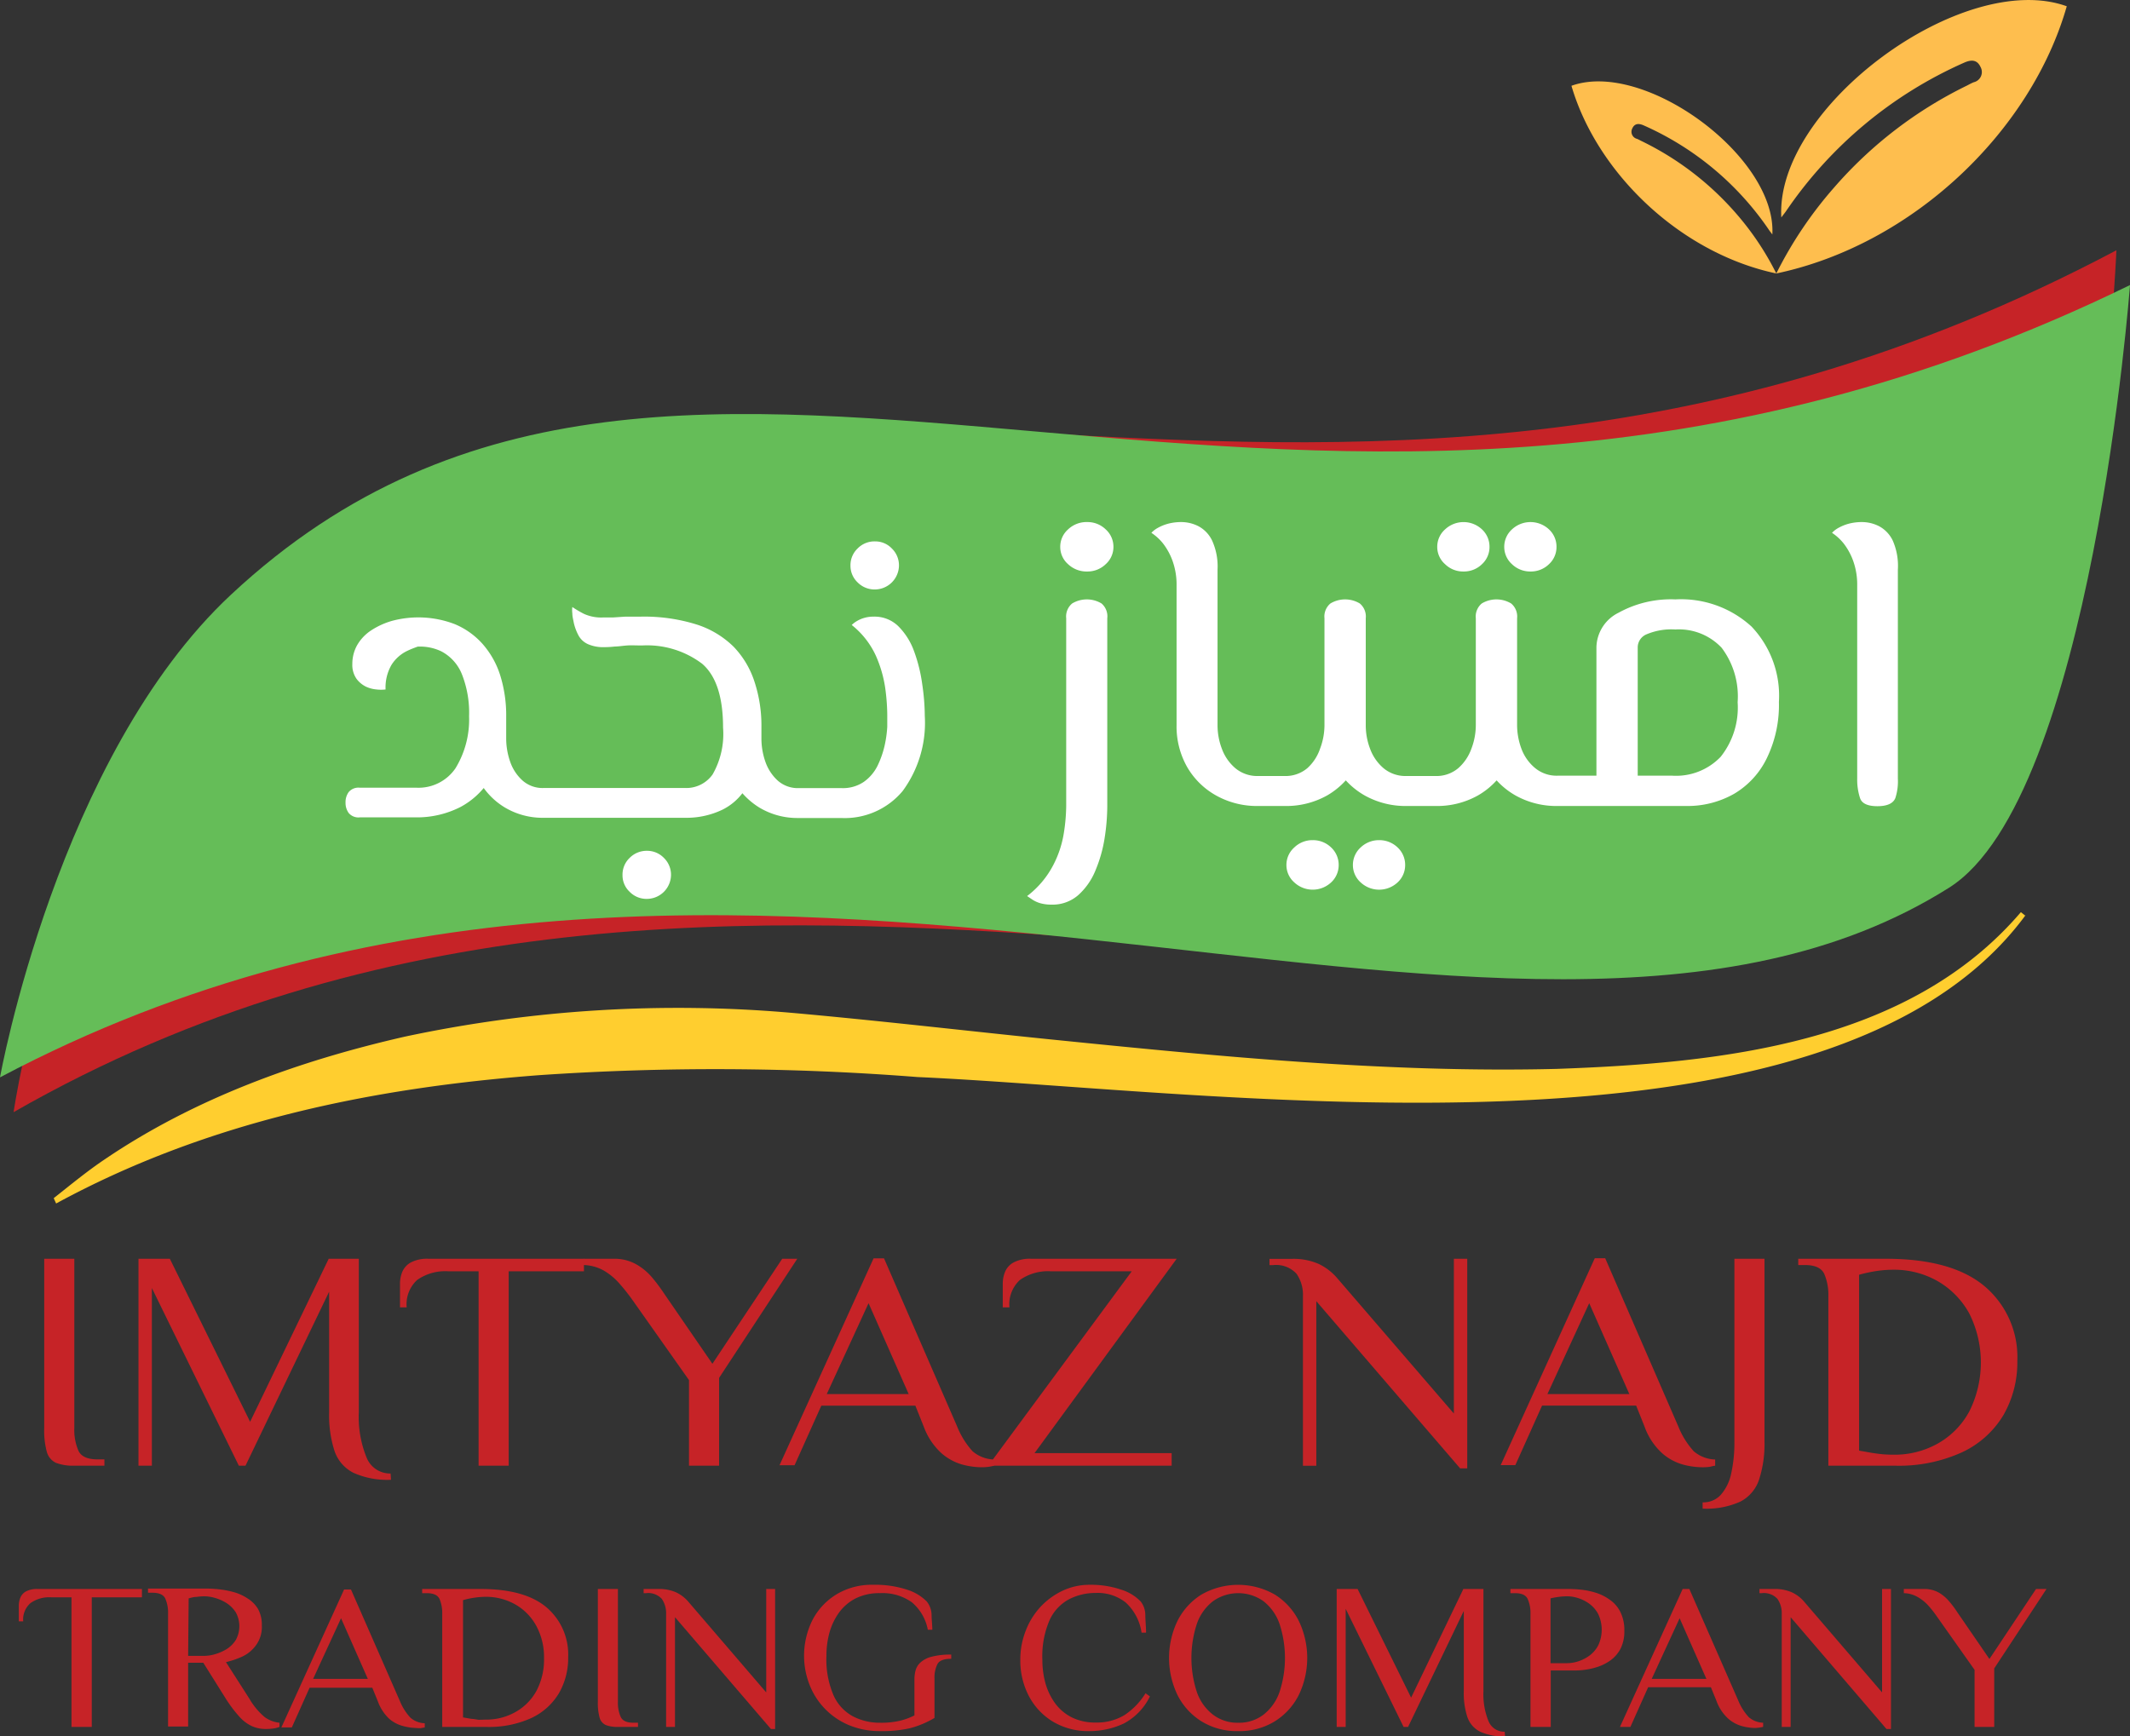 <svg id="Layer_1" data-name="Layer 1" xmlns="http://www.w3.org/2000/svg" viewBox="0 0 203.79 166.16"><rect x="0" y="0" width="203.79" height="166.16" fill="#333333" stroke="none"/><defs><style>.cls-1{fill:#febe4e;}.cls-2{fill:#c62327;}.cls-3{fill:#65bd58;}.cls-4{fill:#fff;}.cls-5{fill:#ffce2f;}</style></defs><title>52222</title><path class="cls-1" d="M217.37,51.65a38.47,38.47,0,0,1,5.5-8.19,40.1,40.1,0,0,1,12.74-9.79c.21-.11.43-.23.65-.32a1,1,0,0,0,.65-1.46c-.32-.69-.86-.72-1.53-.43a40.33,40.33,0,0,0-17.06,14.2c-.13.19-.28.37-.47.63-.61-10.56,17.39-23.79,27.31-20.21C241.76,38,230.47,48.89,217.37,51.65Z" transform="translate(-47.42 -25.48)"/><path class="cls-1" d="M217.37,51.65a27.2,27.2,0,0,0-3.87-5.77,28.37,28.37,0,0,0-9-6.89c-.15-.07-.3-.16-.45-.22a.7.7,0,0,1-.46-1c.22-.48.61-.5,1.07-.3a28.37,28.37,0,0,1,12,10c.09.14.2.26.33.45.43-7.43-12.24-16.75-19.22-14.23C200.2,42,208.15,49.7,217.37,51.65Z" transform="translate(-47.42 -25.48)"/><path class="cls-2" d="M234.5,107.64c-41.24,28-116-15.68-185.78,24.27,0,0,4.5-30.88,20.58-46.91C112,42.43,171.14,91.15,249.91,49.43,249.91,49.43,247.86,98.58,234.5,107.64Z" transform="translate(-47.42 -25.48)"/><path class="cls-3" d="M233.9,110.43C191.76,137,118.45,91,47.42,128.58c0,0,5.51-30.71,22.11-46.2,44.11-41.15,101.58,9.49,181.68-29.62C251.21,52.76,247.55,101.82,233.9,110.43Z" transform="translate(-47.42 -25.48)"/><path class="cls-4" d="M151.45,75.44a2.56,2.56,0,0,0-1.84.7,2.21,2.21,0,0,0-.75,1.68,2.18,2.18,0,0,0,.75,1.65,2.56,2.56,0,0,0,1.84.7,2.49,2.49,0,0,0,1.76-.7,2.21,2.21,0,0,0,.74-1.65,2.24,2.24,0,0,0-.74-1.68A2.49,2.49,0,0,0,151.45,75.44Z" transform="translate(-47.42 -25.48)"/><path class="cls-4" d="M152.81,83.23a2.73,2.73,0,0,0-2.81,0,1.62,1.62,0,0,0-.57,1.42v17.94a17.56,17.56,0,0,1-.22,2.57,10,10,0,0,1-1,3.07,8.85,8.85,0,0,1-2.52,3l.55.37a2.84,2.84,0,0,0,.77.33,3.83,3.83,0,0,0,1,.12,3.74,3.74,0,0,0,2.56-.9,6.38,6.38,0,0,0,1.65-2.35,13.22,13.22,0,0,0,.88-3.08,20.33,20.33,0,0,0,.26-3.09V84.65A1.62,1.62,0,0,0,152.81,83.23Z" transform="translate(-47.42 -25.48)"/><path class="cls-4" d="M173,105.88a2.49,2.49,0,0,0-1.75.7,2.23,2.23,0,0,0-.75,1.69,2.2,2.2,0,0,0,.75,1.65,2.58,2.58,0,0,0,3.53,0,2.24,2.24,0,0,0,.72-1.65,2.28,2.28,0,0,0-.72-1.69A2.49,2.49,0,0,0,173,105.88Z" transform="translate(-47.42 -25.48)"/><path class="cls-4" d="M179.36,105.88a2.53,2.53,0,0,0-1.76.7,2.26,2.26,0,0,0-.74,1.69,2.22,2.22,0,0,0,.74,1.65,2.59,2.59,0,0,0,3.54,0,2.24,2.24,0,0,0,.72-1.65,2.28,2.28,0,0,0-.72-1.69A2.51,2.51,0,0,0,179.36,105.88Z" transform="translate(-47.42 -25.48)"/><path class="cls-4" d="M187.43,80.17a2.45,2.45,0,0,0,1.78-.7,2.22,2.22,0,0,0,.72-1.65,2.25,2.25,0,0,0-.72-1.68,2.58,2.58,0,0,0-3.53,0,2.21,2.21,0,0,0-.75,1.68,2.18,2.18,0,0,0,.75,1.65A2.45,2.45,0,0,0,187.43,80.17Z" transform="translate(-47.42 -25.48)"/><path class="cls-4" d="M193.84,80.17a2.47,2.47,0,0,0,1.78-.7,2.22,2.22,0,0,0,.72-1.65,2.25,2.25,0,0,0-.72-1.68,2.59,2.59,0,0,0-3.54,0,2.24,2.24,0,0,0-.74,1.68,2.21,2.21,0,0,0,.74,1.65A2.49,2.49,0,0,0,193.84,80.17Z" transform="translate(-47.42 -25.48)"/><path class="cls-4" d="M207.71,82.84a10.36,10.36,0,0,0-5.44,1.28,3.77,3.77,0,0,0-2.11,3.29v12.3h-3.69a3.23,3.23,0,0,1-2.19-.74,4.36,4.36,0,0,1-1.3-1.85,6.54,6.54,0,0,1-.41-2.26V84.65a1.62,1.62,0,0,0-.57-1.42,2.73,2.73,0,0,0-2.81,0,1.62,1.62,0,0,0-.57,1.42V94.86a6.33,6.33,0,0,1-.42,2.26A4.48,4.48,0,0,1,186.93,99a3.24,3.24,0,0,1-2.22.74H182a3.27,3.27,0,0,1-2.2-.74,4.43,4.43,0,0,1-1.29-1.85,6.33,6.33,0,0,1-.42-2.26V84.65a1.62,1.62,0,0,0-.57-1.42,2.73,2.73,0,0,0-2.81,0,1.62,1.62,0,0,0-.57,1.42V94.86a6.33,6.33,0,0,1-.42,2.26A4.39,4.39,0,0,1,172.49,99a3.23,3.23,0,0,1-2.21.74h-2.46a3.27,3.27,0,0,1-2.2-.74,4.43,4.43,0,0,1-1.29-1.85,6.33,6.33,0,0,1-.42-2.26V80a6,6,0,0,0-.52-2.79,3.05,3.05,0,0,0-1.32-1.38,3.64,3.64,0,0,0-1.62-.39,4.93,4.93,0,0,0-1.28.16,4.33,4.33,0,0,0-1,.41,2.46,2.46,0,0,0-.59.46,4.81,4.81,0,0,1,1.1,1,6.05,6.05,0,0,1,.94,1.73,6.74,6.74,0,0,1,.37,2.31V94.86a7.84,7.84,0,0,0,1,4,7.3,7.3,0,0,0,2.79,2.75,8,8,0,0,0,4.06,1h2.46a8,8,0,0,0,4.08-1,7.49,7.49,0,0,0,1.8-1.45,7.41,7.41,0,0,0,1.82,1.45,8,8,0,0,0,4.06,1h2.67a8,8,0,0,0,4.08-1,7.3,7.3,0,0,0,1.8-1.45,7.41,7.41,0,0,0,1.82,1.45,8,8,0,0,0,4.06,1h12.25a9,9,0,0,0,4.6-1.17A8,8,0,0,0,216.48,98a11.64,11.64,0,0,0,1.14-5.35A9.61,9.61,0,0,0,215,85.44,10,10,0,0,0,207.71,82.84Zm4.34,15.06a5.9,5.9,0,0,1-4.65,1.81h-3.29V87.41a1.36,1.36,0,0,1,.85-1.23,6.08,6.08,0,0,1,2.75-.46,5.61,5.61,0,0,1,4.43,1.75,7.72,7.72,0,0,1,1.53,5.21A7.57,7.57,0,0,1,212.05,97.9Z" transform="translate(-47.42 -25.48)"/><path class="cls-4" d="M228.51,77.21a3.05,3.05,0,0,0-1.32-1.38,3.64,3.64,0,0,0-1.62-.39,4.93,4.93,0,0,0-1.28.16,4.33,4.33,0,0,0-1,.41,2.46,2.46,0,0,0-.59.46,4.81,4.81,0,0,1,1.1,1,6.05,6.05,0,0,1,.94,1.73,6.74,6.74,0,0,1,.37,2.31V100a5.68,5.68,0,0,0,.27,1.85c.17.52.73.78,1.66.78s1.51-.26,1.72-.78A5.16,5.16,0,0,0,229,100V80A6,6,0,0,0,228.51,77.21Z" transform="translate(-47.42 -25.48)"/><path class="cls-4" d="M109.34,106.9a2.28,2.28,0,0,0-1.68.68,2.2,2.2,0,0,0-.68,1.64,2.15,2.15,0,0,0,.68,1.6,2.25,2.25,0,0,0,1.68.68,2.32,2.32,0,0,0,2.28-2.28,2.24,2.24,0,0,0-.68-1.64A2.22,2.22,0,0,0,109.34,106.9Z" transform="translate(-47.42 -25.48)"/><path class="cls-4" d="M134.87,87.79a6.47,6.47,0,0,0-1.5-2.38,3.24,3.24,0,0,0-2.34-.92,3.16,3.16,0,0,0-.92.12,3,3,0,0,0-.7.3,2.61,2.61,0,0,0-.5.38,8,8,0,0,1,2.3,2.92,11.81,11.81,0,0,1,.9,3.08,20.13,20.13,0,0,1,.2,2.56c0,.24,0,.64,0,1.18a11.16,11.16,0,0,1-.26,1.83,9,9,0,0,1-.68,1.92,4.15,4.15,0,0,1-1.3,1.52,3.56,3.56,0,0,1-2.12.6h-4.12a2.9,2.9,0,0,1-2-.72,4.39,4.39,0,0,1-1.18-1.8,6.71,6.71,0,0,1-.38-2.21V95.05h0a13.41,13.41,0,0,0-.66-4.32,8.66,8.66,0,0,0-2-3.36,8.89,8.89,0,0,0-3.58-2.14,16.77,16.77,0,0,0-5.28-.74c-.54,0-1,0-1.48,0l-1.22.08c-.36,0-.68,0-.94,0a4,4,0,0,1-1.85-.36,10.66,10.66,0,0,1-1.08-.64,2.27,2.27,0,0,0,0,.62c0,.31.09.61.14.9a4.9,4.9,0,0,0,.46,1.22,1.92,1.92,0,0,0,.91.82,3.63,3.63,0,0,0,1.56.28,8.78,8.78,0,0,0,1-.06c.34,0,.73-.07,1.16-.1s.9,0,1.44,0A8.73,8.73,0,0,1,114.6,89q2,1.72,2,6.12a7.79,7.79,0,0,1-1,4.47,3.08,3.08,0,0,1-2.6,1.3H99.41a2.89,2.89,0,0,1-2-.72,4.29,4.29,0,0,1-1.18-1.8,6.71,6.71,0,0,1-.38-2.21v-2h0v-.08a12.83,12.83,0,0,0-.58-4,8.33,8.33,0,0,0-1.7-3,7.33,7.33,0,0,0-2.66-1.88,9.73,9.73,0,0,0-6-.3,7.28,7.28,0,0,0-2,.92,4.18,4.18,0,0,0-1.32,1.4,3.66,3.66,0,0,0-.46,1.78,2.33,2.33,0,0,0,.4,1.44,2.52,2.52,0,0,0,.92.76,3.08,3.08,0,0,0,1,.26,3.66,3.66,0,0,0,.86,0,4.32,4.32,0,0,1,.57-2.36,3.64,3.64,0,0,1,1.56-1.36c.29-.14.61-.26.94-.38a4.73,4.73,0,0,1,2.24.44,4.25,4.25,0,0,1,2,2.22,10,10,0,0,1,.68,4A8.94,8.94,0,0,1,91,99a4.28,4.28,0,0,1-3.76,1.86H81.84a1.22,1.22,0,0,0-1.06.42,1.63,1.63,0,0,0-.3,1,1.65,1.65,0,0,0,.3,1,1.22,1.22,0,0,0,1.06.42h5.37a9.16,9.16,0,0,0,4.28-1,7.49,7.49,0,0,0,2.21-1.81,6.84,6.84,0,0,0,2,1.85,7.05,7.05,0,0,0,3.7,1h13.65a7.93,7.93,0,0,0,3.54-.8,5.48,5.48,0,0,0,1.86-1.55,7.14,7.14,0,0,0,1.62,1.37,7.06,7.06,0,0,0,3.71,1h4.12a7.21,7.21,0,0,0,5.88-2.58,11,11,0,0,0,2.12-7.19,21.2,21.2,0,0,0-.24-3A14.84,14.84,0,0,0,134.87,87.79Z" transform="translate(-47.42 -25.48)"/><path class="cls-4" d="M131.15,81.89a2.32,2.32,0,0,0,2.28-2.28,2.24,2.24,0,0,0-.68-1.64,2.18,2.18,0,0,0-1.6-.68,2.25,2.25,0,0,0-1.68.68,2.2,2.2,0,0,0-.68,1.64,2.18,2.18,0,0,0,.68,1.6A2.28,2.28,0,0,0,131.15,81.89Z" transform="translate(-47.42 -25.48)"/><path class="cls-5" d="M241.21,113.07c-18.75,25.45-77.49,16.76-106,15.48A248,248,0,0,0,99,128.37c-15.93,1.21-31.76,4.42-46.21,12.28l-.23-.51c1.56-1.23,3.2-2.59,4.89-3.72C66.08,130.57,76,127,86.17,124.68a125.42,125.42,0,0,1,37.17-2.26c8.25.74,16.29,1.68,24.42,2.51,16.19,1.64,32.4,3.24,48.59,2.84,15.65-.56,33.63-2.37,44.42-15l.44.35Z" transform="translate(-47.42 -25.48)"/><path class="cls-2" d="M54.53,165.74a4.55,4.55,0,0,1-1.75-.27,1.63,1.63,0,0,1-.88-1.05,7.79,7.79,0,0,1-.25-2.28v-16.2h2.88v16.2a5,5,0,0,0,.4,2.18c.26.55.88.82,1.84.82h.64v.6Z" transform="translate(-47.42 -25.48)"/><path class="cls-2" d="M84.83,167.09a7.88,7.88,0,0,1-3.6-.67,3.66,3.66,0,0,1-1.81-2.1,11.13,11.13,0,0,1-.51-3.68V149.09l-8,16.65h-.64l-8.32-17v17H60.67v-19.8h3l7.68,15.6,7.52-15.6h2.88v14.7a10.26,10.26,0,0,0,.73,4.29,2.42,2.42,0,0,0,2.31,1.56Z" transform="translate(-47.42 -25.48)"/><path class="cls-2" d="M93.21,165.74v-18.6H90.33a4.66,4.66,0,0,0-3,.83,3.15,3.15,0,0,0-1,2.62h-.64v-2.25a3,3,0,0,1,.22-1.15,1.87,1.87,0,0,1,.82-.9,3.36,3.36,0,0,1,1.68-.35h14.88v1.2h-7.2v18.6Z" transform="translate(-47.42 -25.48)"/><path class="cls-2" d="M113.34,165.74v-8.19l-5.44-7.71a19.05,19.05,0,0,0-1.28-1.6,6.11,6.11,0,0,0-1.43-1.17,4.17,4.17,0,0,0-1.93-.53v-.6h2.88a4.24,4.24,0,0,1,2.06.48,5.57,5.57,0,0,1,1.54,1.23,15.76,15.76,0,0,1,1.2,1.59l4.64,6.75,6.68-10.05h1.44l-7.48,11.4v8.4Z" transform="translate(-47.42 -25.48)"/><path class="cls-2" d="M141.24,165.89a7.32,7.32,0,0,1-1.73-.25,5.13,5.13,0,0,1-2-1.08A6.42,6.42,0,0,1,135.8,162l-.8-2h-9l-2.56,5.7H122l9-19.8h1L139,162a7.91,7.91,0,0,0,1.47,2.36,3.29,3.29,0,0,0,2.05.79v.6a6,6,0,0,1-.6.11A5.07,5.07,0,0,1,141.24,165.89Zm-14.72-7h7.84l-3.84-8.7Z" transform="translate(-47.42 -25.48)"/><path class="cls-2" d="M142.42,165.74v-.6l13.28-18H148a4.66,4.66,0,0,0-3,.83,3.15,3.15,0,0,0-1,2.62h-.64v-2.25a3,3,0,0,1,.22-1.15,1.82,1.82,0,0,1,.82-.9,3.34,3.34,0,0,1,1.68-.35H160l-13.6,18.6h13.12v1.2Z" transform="translate(-47.42 -25.48)"/><path class="cls-2" d="M187.12,166l-13.76-16v15.75h-1.28v-16.2a3.53,3.53,0,0,0-.61-2.17,2.65,2.65,0,0,0-2.27-.83h-.32v-.6H171a6,6,0,0,1,2.58.48,5.36,5.36,0,0,1,1.74,1.32l11.2,13V145.94h1.28V166Z" transform="translate(-47.42 -25.48)"/><path class="cls-2" d="M210.19,165.89a7.32,7.32,0,0,1-1.73-.25,5.09,5.09,0,0,1-2-1.08,6.32,6.32,0,0,1-1.7-2.57l-.8-2h-9l-2.56,5.7H191l9-19.8h1L208,162a7.91,7.91,0,0,0,1.47,2.36,3.29,3.29,0,0,0,2.05.79v.6c-.17,0-.37.08-.59.11A5.32,5.32,0,0,1,210.19,165.89Zm-14.72-7h7.84l-3.84-8.7Z" transform="translate(-47.42 -25.48)"/><path class="cls-2" d="M210.32,169.85v-.6a2.25,2.25,0,0,0,1.72-.7,4.44,4.44,0,0,0,1-2,13.55,13.55,0,0,0,.32-3.12V145.94h2.88V163.4a11.1,11.1,0,0,1-.52,3.68,3.66,3.66,0,0,1-1.79,2.1A7.87,7.87,0,0,1,210.32,169.85Z" transform="translate(-47.42 -25.48)"/><path class="cls-2" d="M222.35,165.74v-16.2a5.09,5.09,0,0,0-.4-2.17c-.27-.55-.88-.83-1.84-.83h-.64v-.6h8.38q6.33,0,9.46,2.64a8.87,8.87,0,0,1,3.12,7.14,10.11,10.11,0,0,1-1.33,5.18,9.1,9.1,0,0,1-3.94,3.55,14.55,14.55,0,0,1-6.48,1.29Zm6.24-1.05a8.42,8.42,0,0,0,4.25-1.08,7.75,7.75,0,0,0,3-3.07,10.48,10.48,0,0,0,0-9.35,8,8,0,0,0-3-3.09,8.4,8.4,0,0,0-4.35-1.11,10.54,10.54,0,0,0-1.52.12,14.09,14.09,0,0,0-1.68.36V164.3l1.2.21c.38.06.74.11,1.09.14S228.29,164.69,228.59,164.69Z" transform="translate(-47.42 -25.48)"/><path class="cls-2" d="M54.26,190.74v-12.4H52.34a3.08,3.08,0,0,0-2,.55,2.08,2.08,0,0,0-.7,1.75h-.42v-1.5a2,2,0,0,1,.15-.77,1.2,1.2,0,0,1,.54-.6,2.28,2.28,0,0,1,1.12-.23H61v.8h-4.8v12.4Z" transform="translate(-47.42 -25.48)"/><path class="cls-2" d="M72.86,190.94a3.23,3.23,0,0,1-1.33-.27,3.7,3.7,0,0,1-1.2-.9A12.7,12.7,0,0,1,69,188l-2.13-3.4H65.42v6.1H63.5v-10.8a3.32,3.32,0,0,0-.27-1.45c-.18-.37-.59-.55-1.23-.55h-.42v-.4h5.54a11.71,11.71,0,0,1,1.24.07,9.09,9.09,0,0,1,1.42.27,4.63,4.63,0,0,1,1.32.6,3.05,3.05,0,0,1,1,1,3.13,3.13,0,0,1,.37,1.6,2.94,2.94,0,0,1-.52,1.83A3.36,3.36,0,0,1,70.62,184a8.2,8.2,0,0,1-1.58.54l2.24,3.5a6.7,6.7,0,0,0,1.45,1.75,2.9,2.9,0,0,0,1.43.55v.4a2.32,2.32,0,0,1-.52.14A4.75,4.75,0,0,1,72.86,190.94Zm-7.44-7H67a3.89,3.89,0,0,0,1-.16,4.53,4.53,0,0,0,1.11-.49,2.78,2.78,0,0,0,.87-.87,2.73,2.73,0,0,0,0-2.64,2.92,2.92,0,0,0-.87-.88,4.22,4.22,0,0,0-1.11-.5,3.89,3.89,0,0,0-1-.16,5.77,5.77,0,0,0-.78.06c-.29,0-.54.09-.75.14Z" transform="translate(-47.42 -25.48)"/><path class="cls-2" d="M87.19,190.84a5.14,5.14,0,0,1-1.15-.17A3.33,3.33,0,0,1,84.7,190a4.28,4.28,0,0,1-1.13-1.71l-.53-1.3h-6l-1.7,3.8h-1l6-13.2H81l4.69,10.7a5.27,5.27,0,0,0,1,1.57,2.2,2.2,0,0,0,1.37.53v.4l-.4.07A3.44,3.44,0,0,1,87.19,190.84Zm-9.81-4.7h5.23l-2.56-5.8Z" transform="translate(-47.42 -25.48)"/><path class="cls-2" d="M89.73,190.74v-10.8a3.48,3.48,0,0,0-.26-1.45c-.18-.37-.59-.55-1.23-.55h-.43v-.4H93.4q4.23,0,6.31,1.76a5.92,5.92,0,0,1,2.07,4.76,6.71,6.71,0,0,1-.88,3.45,6.05,6.05,0,0,1-2.62,2.37,9.75,9.75,0,0,1-4.32.86Zm4.16-.7a5.63,5.63,0,0,0,2.84-.72,5.17,5.17,0,0,0,2-2,6.38,6.38,0,0,0,.74-3.13,6.26,6.26,0,0,0-.73-3.1,5.24,5.24,0,0,0-2-2.06,5.66,5.66,0,0,0-2.9-.74,7.45,7.45,0,0,0-1,.08,7.74,7.74,0,0,0-1.12.24v11.22l.8.14c.24,0,.49.07.72.09Z" transform="translate(-47.42 -25.48)"/><path class="cls-2" d="M106.54,190.74a3,3,0,0,1-1.16-.18,1.08,1.08,0,0,1-.59-.7,5.29,5.29,0,0,1-.17-1.52v-10.8h1.92v10.8a3.32,3.32,0,0,0,.27,1.45c.18.37.58.55,1.22.55h.43v.4Z" transform="translate(-47.42 -25.48)"/><path class="cls-2" d="M121.18,190.94,112,180.24v10.5h-.85v-10.8a2.4,2.4,0,0,0-.41-1.45,1.76,1.76,0,0,0-1.51-.55H109v-.4h1.38a4.06,4.06,0,0,1,1.72.32,3.47,3.47,0,0,1,1.16.88l7.47,8.7v-9.9h.85v13.4Z" transform="translate(-47.42 -25.48)"/><path class="cls-2" d="M131.61,191.14a7.59,7.59,0,0,1-2.94-.56,6.88,6.88,0,0,1-3.78-3.83,7.65,7.65,0,0,1,.27-6.25,6.23,6.23,0,0,1,2.3-2.45,6.51,6.51,0,0,1,3.51-.91,9.73,9.73,0,0,1,3.24.47,4.54,4.54,0,0,1,1.88,1.13,2.13,2.13,0,0,1,.46,1.24c0,.52.07,1,.07,1.46h-.43a4.53,4.53,0,0,0-1.52-2.62,4.82,4.82,0,0,0-3.06-.88,5,5,0,0,0-2.34.51,4.5,4.5,0,0,0-1.59,1.37,6.12,6.12,0,0,0-.91,1.93,8.43,8.43,0,0,0-.28,2.19,8.69,8.69,0,0,0,.69,3.8,4.25,4.25,0,0,0,1.87,2,5.52,5.52,0,0,0,2.56.6,7.93,7.93,0,0,0,1.91-.19,6.48,6.48,0,0,0,1.39-.51v-3.48a3.32,3.32,0,0,1,.11-.83,1.58,1.58,0,0,1,.46-.75,2.46,2.46,0,0,1,1.05-.55,6.92,6.92,0,0,1,1.9-.21v.4q-1.05,0-1.32.51a2.86,2.86,0,0,0-.28,1.39v3.76a9.06,9.06,0,0,1-2.41,1A12.17,12.17,0,0,1,131.61,191.14Z" transform="translate(-47.42 -25.48)"/><path class="cls-2" d="M151.66,191.14a6.55,6.55,0,0,1-3.51-.91,6.26,6.26,0,0,1-2.3-2.46,7.29,7.29,0,0,1-.81-3.43,7.47,7.47,0,0,1,.52-2.81,7.07,7.07,0,0,1,1.42-2.29,7,7,0,0,1,2.12-1.54,6,6,0,0,1,2.56-.56,9,9,0,0,1,3.05.47,4.41,4.41,0,0,1,1.85,1.13A2.12,2.12,0,0,1,157,180c0,.55.07,1.12.07,1.72h-.43a4.86,4.86,0,0,0-1.51-2.88,4.31,4.31,0,0,0-2.86-.92,5.52,5.52,0,0,0-2.56.6,4.25,4.25,0,0,0-1.87,2,8.69,8.69,0,0,0-.69,3.8,8.43,8.43,0,0,0,.28,2.19,6.12,6.12,0,0,0,.91,1.93,4.5,4.5,0,0,0,1.59,1.37,5,5,0,0,0,2.34.51,5.1,5.1,0,0,0,2.75-.72,6.79,6.79,0,0,0,2-2.08l.42.3a5.8,5.8,0,0,1-2.49,2.59A7.72,7.72,0,0,1,151.66,191.14Z" transform="translate(-47.42 -25.48)"/><path class="cls-2" d="M165.88,191.14a6.42,6.42,0,0,1-3.5-.93,6.29,6.29,0,0,1-2.3-2.52,8.18,8.18,0,0,1,0-7.1,6.29,6.29,0,0,1,2.3-2.52,7.07,7.07,0,0,1,7,0,6.29,6.29,0,0,1,2.3,2.52,8.18,8.18,0,0,1,0,7.1,6.29,6.29,0,0,1-2.3,2.52A6.43,6.43,0,0,1,165.88,191.14Zm0-.8a3.83,3.83,0,0,0,2.41-.76,4.71,4.71,0,0,0,1.54-2.15,10.48,10.48,0,0,0,0-6.58,4.71,4.71,0,0,0-1.54-2.15,4.17,4.17,0,0,0-4.8,0,4.65,4.65,0,0,0-1.55,2.15,10.48,10.48,0,0,0,0,6.58,4.65,4.65,0,0,0,1.55,2.15A3.84,3.84,0,0,0,165.88,190.34Z" transform="translate(-47.42 -25.48)"/><path class="cls-2" d="M191.42,191.64a5.23,5.23,0,0,1-2.4-.45,2.46,2.46,0,0,1-1.21-1.4,7.3,7.3,0,0,1-.34-2.45v-7.7l-5.33,11.1h-.43l-5.54-11.3v11.3h-.86v-13.2h2l5.12,10.4,5-10.4h1.92v9.8a6.78,6.78,0,0,0,.49,2.86,1.62,1.62,0,0,0,1.54,1Z" transform="translate(-47.42 -25.48)"/><path class="cls-2" d="M193.85,190.74v-10.8a3.32,3.32,0,0,0-.27-1.45c-.18-.37-.58-.55-1.22-.55h-.43v-.4h5.55a11.57,11.57,0,0,1,1.24.07,7.41,7.41,0,0,1,1.41.3,4.57,4.57,0,0,1,1.32.67,3.09,3.09,0,0,1,1,1.16,3.87,3.87,0,0,1,.38,1.8,3.67,3.67,0,0,1-.36,1.71,3.23,3.23,0,0,1-.95,1.11,4.63,4.63,0,0,1-1.23.63,6.64,6.64,0,0,1-1.22.28,7.28,7.28,0,0,1-.93.07h-2.35v5.4Zm1.92-6.1h1.6a3.51,3.51,0,0,0,1-.16,3.82,3.82,0,0,0,1.09-.54,2.89,2.89,0,0,0,.87-1,3.52,3.52,0,0,0,0-3,2.89,2.89,0,0,0-.87-1,3.82,3.82,0,0,0-1.09-.54,3.51,3.51,0,0,0-1-.16,6.15,6.15,0,0,0-.84.06,7.57,7.57,0,0,0-.76.14Z" transform="translate(-47.42 -25.48)"/><path class="cls-2" d="M215.27,190.84a5.14,5.14,0,0,1-1.16-.17,3.33,3.33,0,0,1-1.34-.72,4.28,4.28,0,0,1-1.13-1.71l-.53-1.3h-6l-1.7,3.8h-1l6-13.2h.64l4.69,10.7a5.27,5.27,0,0,0,1,1.57,2.2,2.2,0,0,0,1.37.53v.4l-.4.07A3.29,3.29,0,0,1,215.27,190.84Zm-9.82-4.7h5.23l-2.56-5.8Z" transform="translate(-47.42 -25.48)"/><path class="cls-2" d="M227.91,190.94l-9.17-10.7v10.5h-.85v-10.8a2.4,2.4,0,0,0-.41-1.45,1.76,1.76,0,0,0-1.51-.55h-.21v-.4h1.38a4.06,4.06,0,0,1,1.72.32,3.47,3.47,0,0,1,1.16.88l7.47,8.7v-9.9h.85v13.4Z" transform="translate(-47.42 -25.48)"/><path class="cls-2" d="M236.34,190.74v-5.46l-3.63-5.14a9.75,9.75,0,0,0-.85-1.07,4.16,4.16,0,0,0-1-.78,2.79,2.79,0,0,0-1.29-.35v-.4h1.92a2.87,2.87,0,0,1,1.38.32,3.68,3.68,0,0,1,1,.82,9.2,9.2,0,0,1,.8,1.06l3.09,4.5,4.46-6.7h1l-5,7.6v5.6Z" transform="translate(-47.42 -25.48)"/></svg>